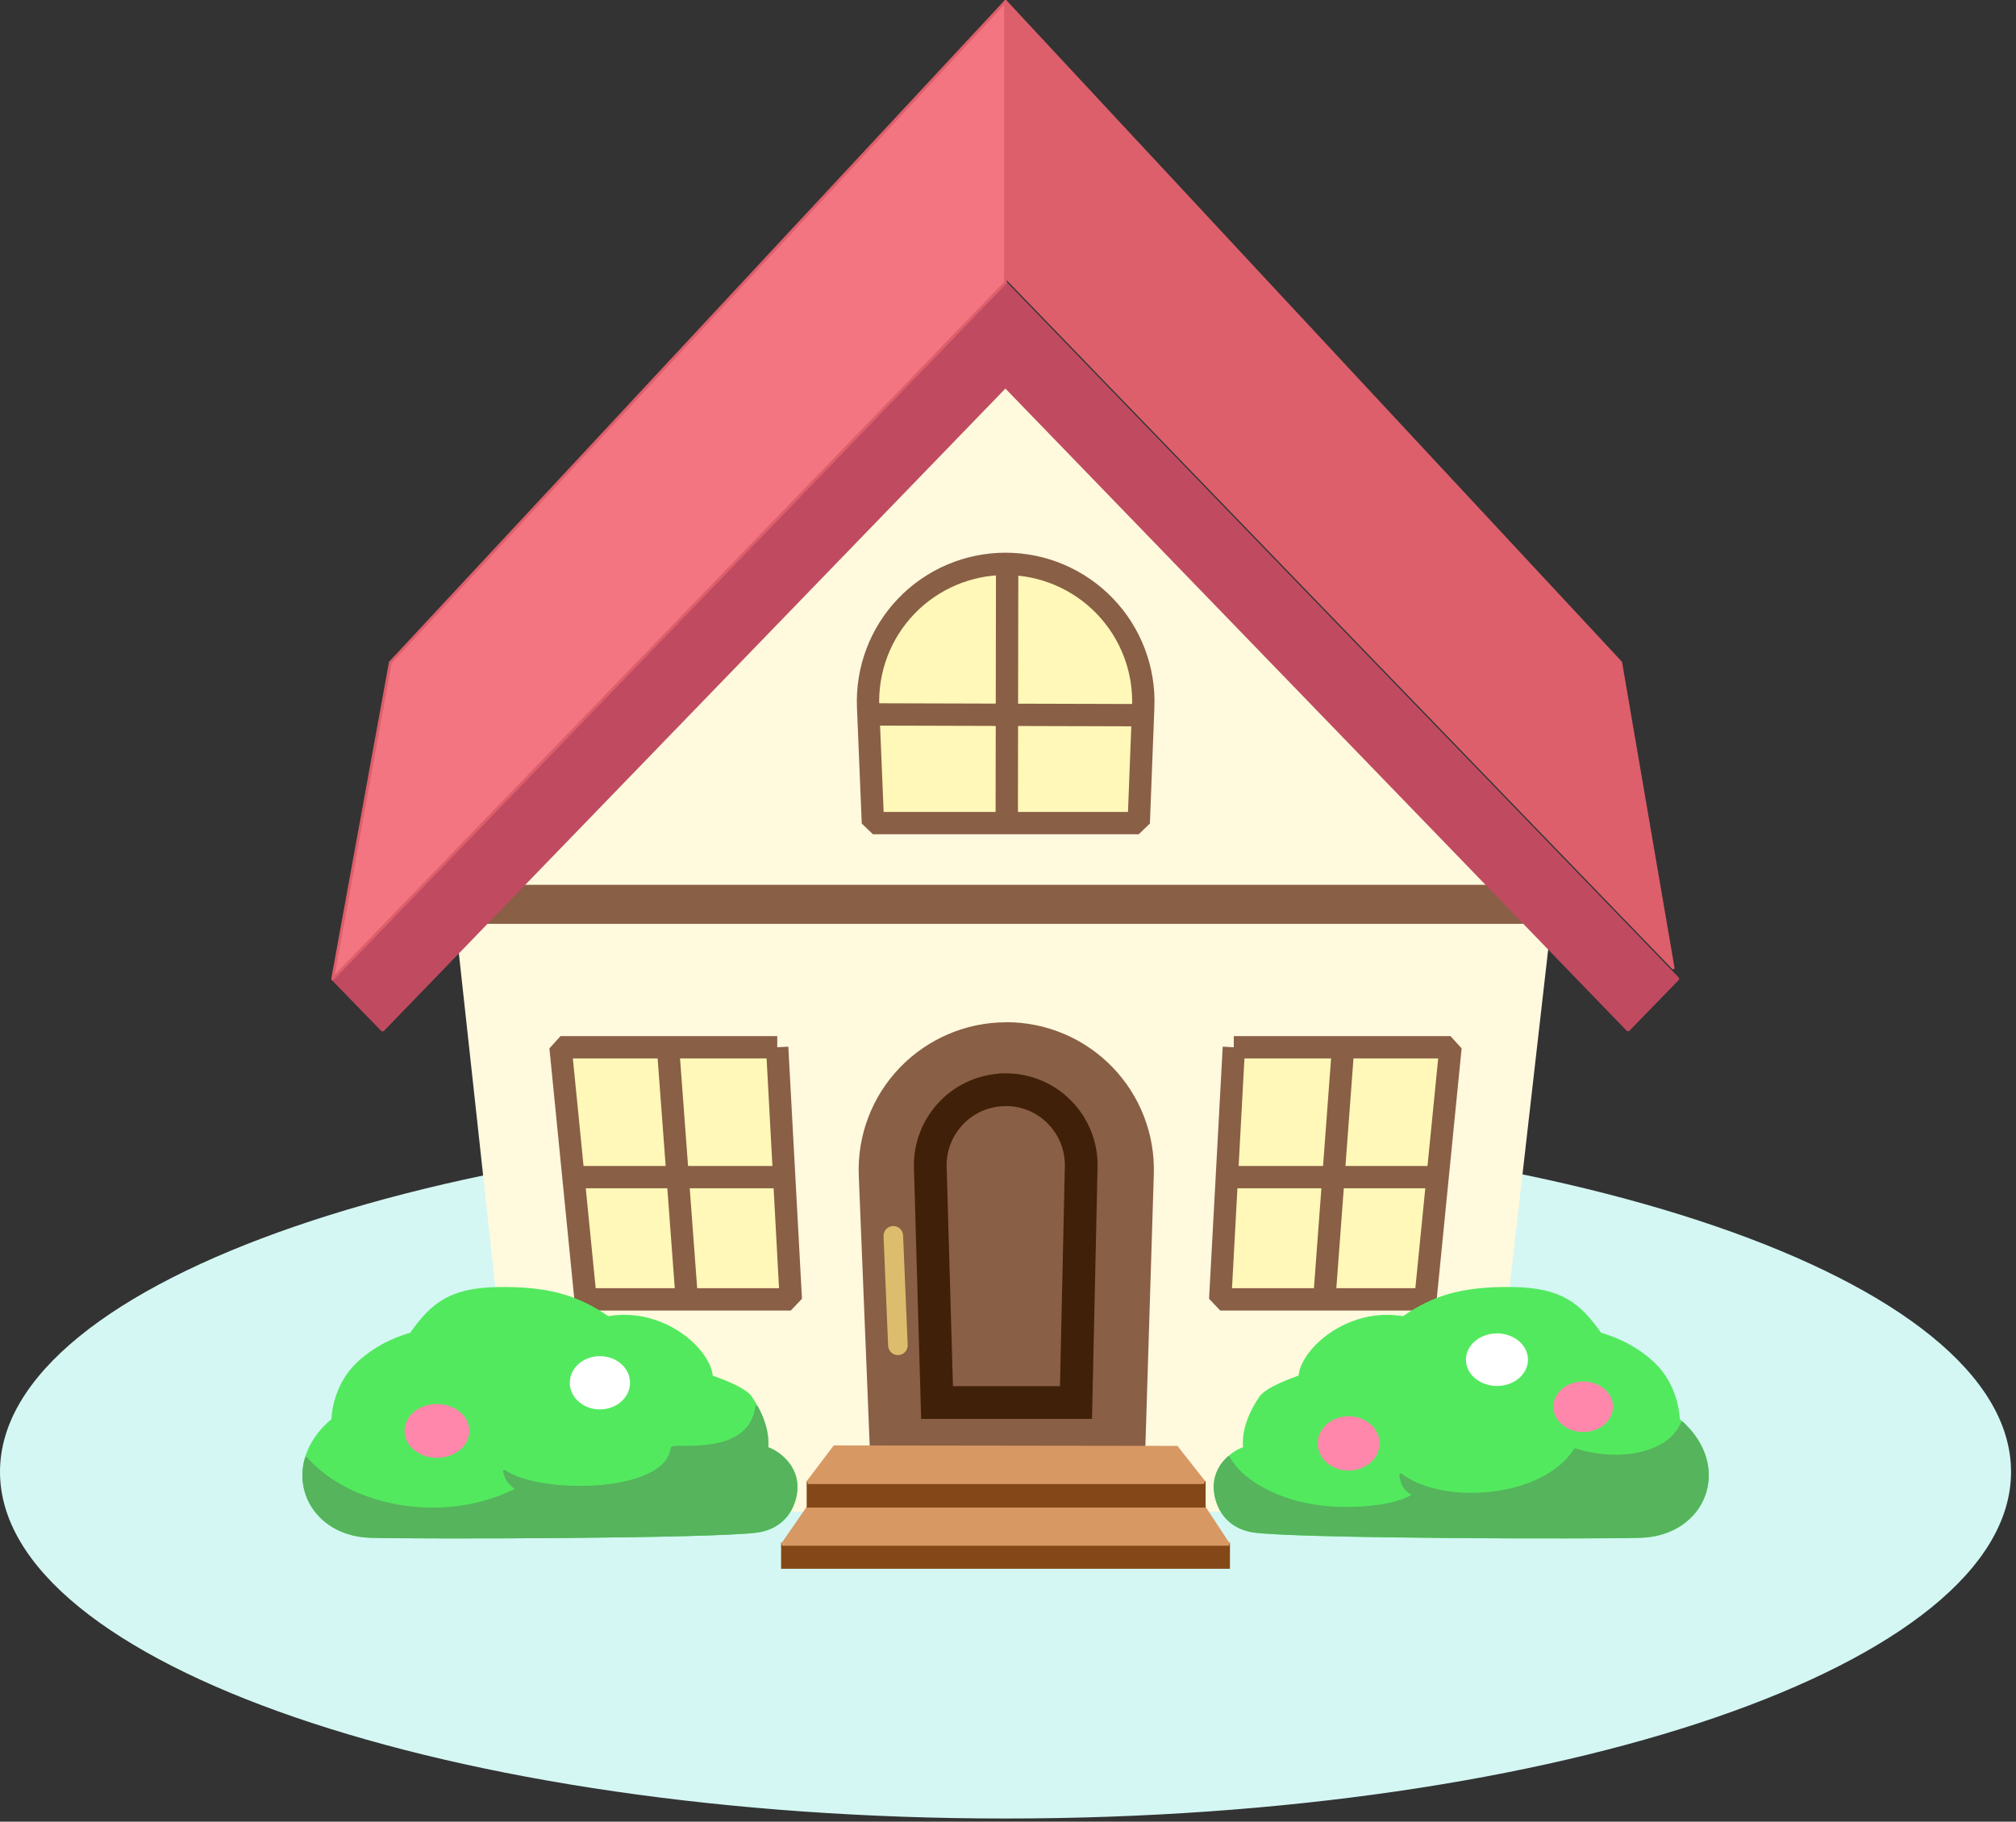 <svg width="260" height="235" viewBox="0 0 260 235" fill="none" xmlns="http://www.w3.org/2000/svg">
<rect x="0" y="0" width="260" height="235" fill="#333333" stroke="none"/>
<path d="M129.68 234.41C201.201 234.41 259.18 214.469 259.18 189.87C259.18 165.271 201.201 145.33 129.68 145.33C58.159 145.33 0.18 165.271 0.18 189.87C0.18 214.469 58.159 234.41 129.68 234.41Z" fill="#D4F7F4" stroke="#D4F7F4" stroke-width="0.36" stroke-miterlimit="1.08"/>
<path fill-rule="evenodd" clip-rule="evenodd" d="M199.55 122.4L191.27 194.9H67.16L59.24 122.4L129.36 49.83L199.55 122.4Z" fill="#FFF9DE" stroke="#FFF9DE" stroke-width="0.25" stroke-miterlimit="1.5"/>
<path fill-rule="evenodd" clip-rule="evenodd" d="M61.62 119.18C60.23 119.18 59.1 118.05 59.1 116.66C59.1 115.27 60.23 114.14 61.62 114.14H196.06C197.45 114.14 198.58 115.27 198.58 116.66C198.58 118.05 197.45 119.18 196.06 119.18H61.62Z" fill="#895F45"/>
<path fill-rule="evenodd" clip-rule="evenodd" d="M100.23 135.1L101.99 167.62H75.52L72.29 135.1H100.24H100.23Z" fill="#FFF8B8" stroke="#895F45" stroke-width="2.88" stroke-miterlimit="1.08"/>
<path d="M74.29 151.85H101.13" stroke="#895F45" stroke-width="2.88" stroke-miterlimit="1.08"/>
<path d="M86.17 135.35L88.57 167.53" stroke="#895F45" stroke-width="2.88" stroke-miterlimit="1.08"/>
<path fill-rule="evenodd" clip-rule="evenodd" d="M159.13 135.1L157.37 167.62H183.84L187.07 135.1H159.12H159.13Z" fill="#FFF8B8" stroke="#895F45" stroke-width="2.88" stroke-miterlimit="1.08"/>
<path d="M185.07 151.85H158.23" stroke="#895F45" stroke-width="2.88" stroke-miterlimit="1.08"/>
<path d="M173.2 135.35L170.8 167.53" stroke="#895F45" stroke-width="2.88" stroke-miterlimit="1.08"/>
<path fill-rule="evenodd" clip-rule="evenodd" d="M129.69 72.74C134.52 72.74 139.14 74.71 142.49 78.19C145.84 81.67 147.63 86.37 147.44 91.19C147.14 98.93 146.86 106.18 146.86 106.18H112.58C112.58 106.18 112.28 98.95 111.96 91.21C111.76 86.38 113.54 81.68 116.88 78.2C120.23 74.71 124.85 72.74 129.68 72.74H129.69Z" fill="#FFF8B8" stroke="#895F45" stroke-width="2.88" stroke-miterlimit="1.08"/>
<path d="M112.09 92.16L147.31 92.26" stroke="#895F45" stroke-width="2.88" stroke-miterlimit="1.08"/>
<path d="M129.84 106.18L129.89 72.74" stroke="#895F45" stroke-width="2.88" stroke-miterlimit="1.08"/>
<path fill-rule="evenodd" clip-rule="evenodd" d="M129.63 36.43V49.83L209.97 132.89L216.41 126.26L129.63 36.43ZM129.68 36.45V49.85L49.34 132.91L42.9 126.28L129.68 36.45Z" fill="#C04B60" stroke="#C04B60" stroke-width="0.36" stroke-miterlimit="1.08"/>
<path fill-rule="evenodd" clip-rule="evenodd" d="M129 35.03L129.68 0.18L209.02 85.46L215.78 124.86L129 35.03Z" fill="#DD5F6B" stroke="#DD5F6B" stroke-width="0.36" stroke-linecap="round" stroke-linejoin="round"/>
<path fill-rule="evenodd" clip-rule="evenodd" d="M129.68 36.45V0.18L50.34 85.46L42.9 126.28L129.68 36.45Z" fill="#F37581" stroke="#DD5F6B" stroke-width="0.36" stroke-linecap="round" stroke-linejoin="round"/>
<path fill-rule="evenodd" clip-rule="evenodd" d="M129.8 132.09C134.88 132.09 139.75 134.15 143.29 137.8C146.83 141.45 148.74 146.38 148.58 151.46C148.08 167.6 147.45 187.97 147.45 187.97H112.45C112.45 187.97 111.63 167.78 110.98 151.67C110.77 146.55 112.66 141.57 116.21 137.88C119.76 134.19 124.66 132.1 129.78 132.1H129.81L129.8 132.09Z" fill="#895F45" stroke="#895F45" stroke-width="0.45" stroke-miterlimit="1.5"/>
<path d="M129.72 140.57C132.34 140.57 134.84 141.62 136.67 143.5C138.5 145.37 139.5 147.9 139.44 150.52C139.18 162.47 138.77 180.93 138.77 180.93H120.85C120.85 180.93 120.32 162.54 119.98 150.59C119.9 147.96 120.9 145.42 122.73 143.53C124.56 141.64 127.08 140.58 129.71 140.58L129.72 140.57Z" stroke="#412009" stroke-width="4.22" stroke-miterlimit="1.5"/>
<path fill-rule="evenodd" clip-rule="evenodd" d="M113.95 159.47C113.92 158.78 114.46 158.19 115.16 158.16C115.85 158.13 116.44 158.67 116.47 159.37L117.06 173.5C117.09 174.19 116.55 174.78 115.85 174.81C115.16 174.84 114.57 174.3 114.54 173.6L113.95 159.47Z" fill="#DCBD6E"/>
<path d="M158.4 199.22H100.96V202.15H158.4V199.22Z" fill="#844818" stroke="#844818" stroke-width="0.45" stroke-miterlimit="1.5"/>
<path fill-rule="evenodd" clip-rule="evenodd" d="M153.78 192.1L158.47 199.23H100.89L105.88 192L153.78 192.1Z" fill="#D79864" stroke="#D79864" stroke-width="0.34" stroke-miterlimit="1.5"/>
<path d="M155.24 191.3H104.28V194.23H155.24V191.3Z" fill="#844818" stroke="#844818" stroke-width="0.49" stroke-miterlimit="1.5"/>
<path fill-rule="evenodd" clip-rule="evenodd" d="M151.74 186.75L155.25 191.21H104.22L107.64 186.69L151.73 186.75H151.74Z" fill="#D79864" stroke="#D79864" stroke-width="0.46" stroke-miterlimit="1.5"/>
<path fill-rule="evenodd" clip-rule="evenodd" d="M161.72 197.52C159.16 197.17 157.41 195.53 156.86 193.1C155.98 189.22 159.28 187.15 160.49 186.83C160.47 186.31 160.12 183.92 162.5 180.36C162.81 179.89 163.6 179.01 167.63 177.58C167.89 174.03 173.98 168.73 180.97 169.98C184.61 167.48 188.23 166.09 195.17 166.21C201.25 166.31 203.66 168.22 206.37 172.09C207.05 172.29 210.37 173.19 213.24 175.9C216.44 178.93 216.46 183.15 216.46 183.15C223.45 188.98 219.98 197.96 211.56 198.2C205.31 198.38 167.42 198.31 161.73 197.52H161.72Z" fill="#53E95F"/>
<path fill-rule="evenodd" clip-rule="evenodd" d="M161.7 197.7C159.06 197.33 157.26 195.65 156.69 193.14C155.81 189.27 158.96 187.14 160.31 186.7C160.26 185.96 160.11 183.63 162.36 180.26C162.67 179.79 163.46 178.88 167.47 177.45C167.62 176.02 168.67 174.32 170.32 172.88C172.82 170.69 176.71 169.06 180.94 169.79C184.58 167.29 188.23 165.91 195.18 166.03C201.31 166.13 203.76 168.05 206.49 171.93C207.29 172.16 210.55 173.1 213.37 175.77C216.36 178.6 216.62 182.45 216.64 183.07C220.16 186.04 221.02 189.79 219.96 192.84C218.89 195.9 215.86 198.26 211.57 198.39C205.31 198.57 167.4 198.5 161.71 197.71L161.7 197.7ZM161.75 197.34C167.43 198.13 205.3 198.2 211.55 198.02C215.67 197.9 218.59 195.65 219.61 192.71C220.64 189.77 219.76 186.15 216.34 183.29C216.3 183.26 216.28 183.21 216.28 183.15C216.28 183.15 216.25 179 213.11 176.02C210.28 173.34 206.99 172.45 206.32 172.25C206.28 172.24 206.25 172.21 206.22 172.18C203.55 168.36 201.17 166.48 195.16 166.38C188.27 166.27 184.68 167.64 181.07 170.12C181.03 170.15 180.98 170.16 180.94 170.15C176.8 169.41 172.99 171 170.54 173.14C168.93 174.55 167.91 176.2 167.81 177.59C167.81 177.66 167.76 177.72 167.69 177.75C163.74 179.15 162.96 180 162.65 180.46C160.32 183.96 160.65 186.31 160.67 186.82C160.67 186.9 160.62 186.98 160.54 187C159.38 187.31 156.19 189.31 157.04 193.06C157.58 195.41 159.27 197 161.75 197.34Z" fill="#53E95F"/>
<path fill-rule="evenodd" clip-rule="evenodd" d="M216.97 183.61C223.26 189.44 219.75 197.97 211.55 198.2C205.3 198.38 167.41 198.31 161.72 197.52C159.16 197.17 157.41 195.53 156.86 193.1C156.33 190.77 157.31 189.09 158.44 188.05C159.83 190.67 163.83 193.36 169.51 194.28C173.47 194.92 179.79 194.64 182.46 192.8C180.71 192.27 180.66 190.27 180.66 190.27C186.01 194.41 199.05 193.5 203.16 187.03C208.27 188.69 215.1 187.94 216.96 183.6L216.97 183.61Z" fill="#55B45C"/>
<path fill-rule="evenodd" clip-rule="evenodd" d="M217.09 183.47C220.3 186.45 221 190.11 219.86 193.06C218.72 196.01 215.74 198.25 211.55 198.37C205.29 198.55 167.38 198.48 161.69 197.69C159.05 197.32 157.25 195.64 156.68 193.13C156.13 190.72 157.15 188.98 158.32 187.91C158.36 187.87 158.42 187.86 158.47 187.86C158.52 187.87 158.57 187.9 158.6 187.95C159.97 190.53 163.93 193.18 169.54 194.09C171.9 194.47 175.11 194.52 177.86 194.11C179.52 193.86 181.01 193.45 182.06 192.83C180.53 192.12 180.48 190.26 180.48 190.26C180.48 190.19 180.52 190.13 180.58 190.09C180.64 190.06 180.72 190.07 180.77 190.11C183.41 192.15 187.96 192.94 192.35 192.43C196.74 191.92 200.98 190.11 203 186.92C203.04 186.85 203.13 186.82 203.21 186.85C206.24 187.84 209.88 187.97 212.71 186.98C214.57 186.33 216.07 185.21 216.79 183.52C216.81 183.47 216.86 183.43 216.92 183.41C216.98 183.4 217.04 183.41 217.08 183.45L217.09 183.47ZM217.03 183.91C216.23 185.56 214.71 186.69 212.84 187.34C209.99 188.33 206.32 188.22 203.24 187.25C201.13 190.45 196.84 192.29 192.4 192.81C188.09 193.31 183.64 192.57 180.9 190.66C181.01 191.24 181.37 192.28 182.53 192.63C182.6 192.65 182.64 192.71 182.66 192.77C182.67 192.84 182.64 192.91 182.58 192.95C181.49 193.7 179.82 194.2 177.93 194.48C175.14 194.9 171.89 194.85 169.5 194.46C163.9 193.55 159.91 190.93 158.41 188.34C157.39 189.35 156.56 190.92 157.05 193.06C157.59 195.41 159.28 197 161.76 197.34C167.44 198.13 205.31 198.2 211.56 198.02C215.58 197.9 218.45 195.77 219.54 192.94C220.61 190.17 219.97 186.74 217.04 183.91H217.03Z" fill="#55B45C"/>
<path fill-rule="evenodd" clip-rule="evenodd" d="M97.64 197.52C100.2 197.17 101.95 195.53 102.5 193.1C103.38 189.22 100.08 187.15 98.87 186.83C98.89 186.31 99.24 183.92 96.86 180.36C96.55 179.89 95.76 179.01 91.73 177.58C91.47 174.03 85.38 168.73 78.39 169.98C74.75 167.48 71.13 166.09 64.19 166.21C58.11 166.31 55.7 168.22 52.99 172.09C52.31 172.29 48.99 173.19 46.12 175.9C42.92 178.93 42.9 183.15 42.9 183.15C35.91 188.98 39.38 197.96 47.8 198.2C54.05 198.38 91.94 198.31 97.63 197.52H97.64Z" fill="#53E95F"/>
<path fill-rule="evenodd" clip-rule="evenodd" d="M97.67 197.7C91.98 198.49 54.07 198.56 47.81 198.38C43.51 198.26 40.48 195.9 39.42 192.83C38.36 189.78 39.23 186.03 42.74 183.07C42.76 182.45 43.03 178.6 46.02 175.77C48.84 173.1 52.09 172.16 52.9 171.93C55.63 168.05 58.08 166.13 64.21 166.03C71.16 165.92 74.81 167.3 78.45 169.79C82.68 169.06 86.57 170.68 89.07 172.88C90.72 174.33 91.76 176.02 91.92 177.45C95.93 178.88 96.72 179.78 97.03 180.26C99.27 183.63 99.13 185.96 99.08 186.7C100.42 187.15 103.58 189.27 102.7 193.14C102.13 195.64 100.33 197.33 97.69 197.7H97.67ZM97.62 197.34C100.1 197 101.79 195.41 102.33 193.06C103.18 189.31 99.99 187.31 98.83 187C98.75 186.98 98.69 186.9 98.7 186.82C98.72 186.31 99.06 183.96 96.72 180.46C96.41 180 95.63 179.15 91.68 177.75C91.61 177.73 91.57 177.66 91.56 177.59C91.46 176.21 90.44 174.55 88.83 173.14C86.38 171 82.57 169.41 78.43 170.15C78.38 170.15 78.34 170.15 78.3 170.12C74.69 167.63 71.1 166.26 64.21 166.38C58.21 166.48 55.83 168.36 53.15 172.18C53.13 172.21 53.09 172.24 53.05 172.25C52.38 172.45 49.09 173.34 46.26 176.02C43.12 178.99 43.09 183.15 43.09 183.15C43.09 183.2 43.07 183.25 43.03 183.29C39.6 186.15 38.73 189.77 39.76 192.71C40.79 195.65 43.7 197.9 47.82 198.02C54.07 198.2 91.94 198.13 97.62 197.34Z" fill="#53E95F"/>
<path fill-rule="evenodd" clip-rule="evenodd" d="M39.48 188.14C45.07 194.5 57.23 196.95 66.69 192.13C65.69 191.28 65.35 190.96 65.05 189.81C69.4 192.91 85.85 192.93 86.67 186.83C86.75 186.25 96.64 188.24 97.57 181.55C99.16 184.46 98.89 186.38 98.87 186.84C100.08 187.16 103.38 189.23 102.5 193.11C101.95 195.54 100.2 197.18 97.64 197.53C91.95 198.32 54.06 198.39 47.81 198.21C41.59 198.03 38.06 193.08 39.48 188.15V188.14Z" fill="#55B45C"/>
<path fill-rule="evenodd" clip-rule="evenodd" d="M39.62 188.02C45.12 194.27 57.02 196.71 66.37 192.09C65.49 191.34 65.17 190.97 64.88 189.85C64.86 189.78 64.89 189.7 64.95 189.66C65.01 189.62 65.09 189.62 65.16 189.66C66.19 190.39 67.9 190.95 69.92 191.29C72.98 191.81 76.75 191.84 79.93 191.23C81.68 190.9 83.26 190.37 84.44 189.63C85.58 188.91 86.35 187.98 86.5 186.8V186.75L86.53 186.71L86.58 186.65C86.58 186.65 86.67 186.59 86.75 186.57C86.92 186.52 87.28 186.51 87.75 186.51C89.04 186.51 91.29 186.56 93.31 185.95C95.28 185.35 97.04 184.11 97.4 181.51C97.41 181.43 97.47 181.37 97.55 181.36C97.63 181.35 97.7 181.38 97.74 181.45C99.23 184.18 99.11 186.05 99.07 186.7C100.41 187.15 103.57 189.27 102.69 193.14C102.12 195.64 100.32 197.33 97.68 197.7C91.99 198.49 54.08 198.56 47.82 198.38C41.46 198.2 37.87 193.12 39.32 188.09C39.34 188.03 39.39 187.98 39.45 187.96C39.51 187.95 39.58 187.96 39.62 188.02ZM86.85 186.91C86.7 187.9 86.15 188.74 85.32 189.42C84.07 190.45 82.17 191.15 80.01 191.57C76.79 192.18 72.98 192.16 69.87 191.63C68.04 191.32 66.45 190.84 65.37 190.21C65.64 190.97 66 191.29 66.81 191.98C66.86 192.02 66.88 192.08 66.87 192.14C66.87 192.2 66.83 192.25 66.77 192.28C57.35 197.08 45.29 194.72 39.56 188.5C38.41 193.21 41.85 197.84 47.81 198.01C54.06 198.19 91.93 198.12 97.61 197.33C100.09 196.99 101.78 195.4 102.32 193.05C103.17 189.3 99.98 187.3 98.82 186.99C98.74 186.97 98.68 186.89 98.69 186.81C98.71 186.38 98.95 184.67 97.66 182.07C97.13 184.48 95.38 185.68 93.41 186.28C91.35 186.9 89.06 186.86 87.75 186.86C87.44 186.86 87.19 186.86 87.01 186.88C86.95 186.88 86.88 186.9 86.84 186.91H86.85Z" fill="#55B45C"/>
<path d="M56.35 187.8C58.515 187.8 60.27 186.363 60.27 184.59C60.27 182.817 58.515 181.38 56.35 181.38C54.185 181.38 52.43 182.817 52.43 184.59C52.43 186.363 54.185 187.8 56.35 187.8Z" fill="#FF87AB" stroke="#FF87AB" stroke-width="0.52" stroke-miterlimit="1.5"/>
<path d="M173.93 189.43C175.984 189.43 177.65 187.984 177.65 186.2C177.65 184.416 175.984 182.97 173.93 182.97C171.875 182.97 170.21 184.416 170.21 186.2C170.21 187.984 171.875 189.43 173.93 189.43Z" fill="#FF87AB" stroke="#FF87AB" stroke-width="0.54" stroke-miterlimit="1.5"/>
<path d="M204.18 184.44C206.146 184.44 207.74 183.11 207.74 181.47C207.74 179.83 206.146 178.5 204.18 178.5C202.214 178.5 200.62 179.83 200.62 181.47C200.62 183.11 202.214 184.44 204.18 184.44Z" fill="#FF87AB" stroke="#FF87AB" stroke-width="0.57" stroke-miterlimit="1.5"/>
<path d="M77.37 181.54C79.364 181.54 80.98 180.125 80.98 178.38C80.98 176.635 79.364 175.22 77.37 175.22C75.376 175.22 73.76 176.635 73.76 178.38C73.76 180.125 75.376 181.54 77.37 181.54Z" fill="white" stroke="white" stroke-width="0.55" stroke-miterlimit="1.5"/>
<path d="M193.06 178.52C195.12 178.52 196.79 177.123 196.79 175.4C196.79 173.677 195.12 172.28 193.06 172.28C191 172.28 189.33 173.677 189.33 175.4C189.33 177.123 191 178.52 193.06 178.52Z" fill="white" stroke="white" stroke-width="0.54" stroke-miterlimit="1.5"/>
</svg>
